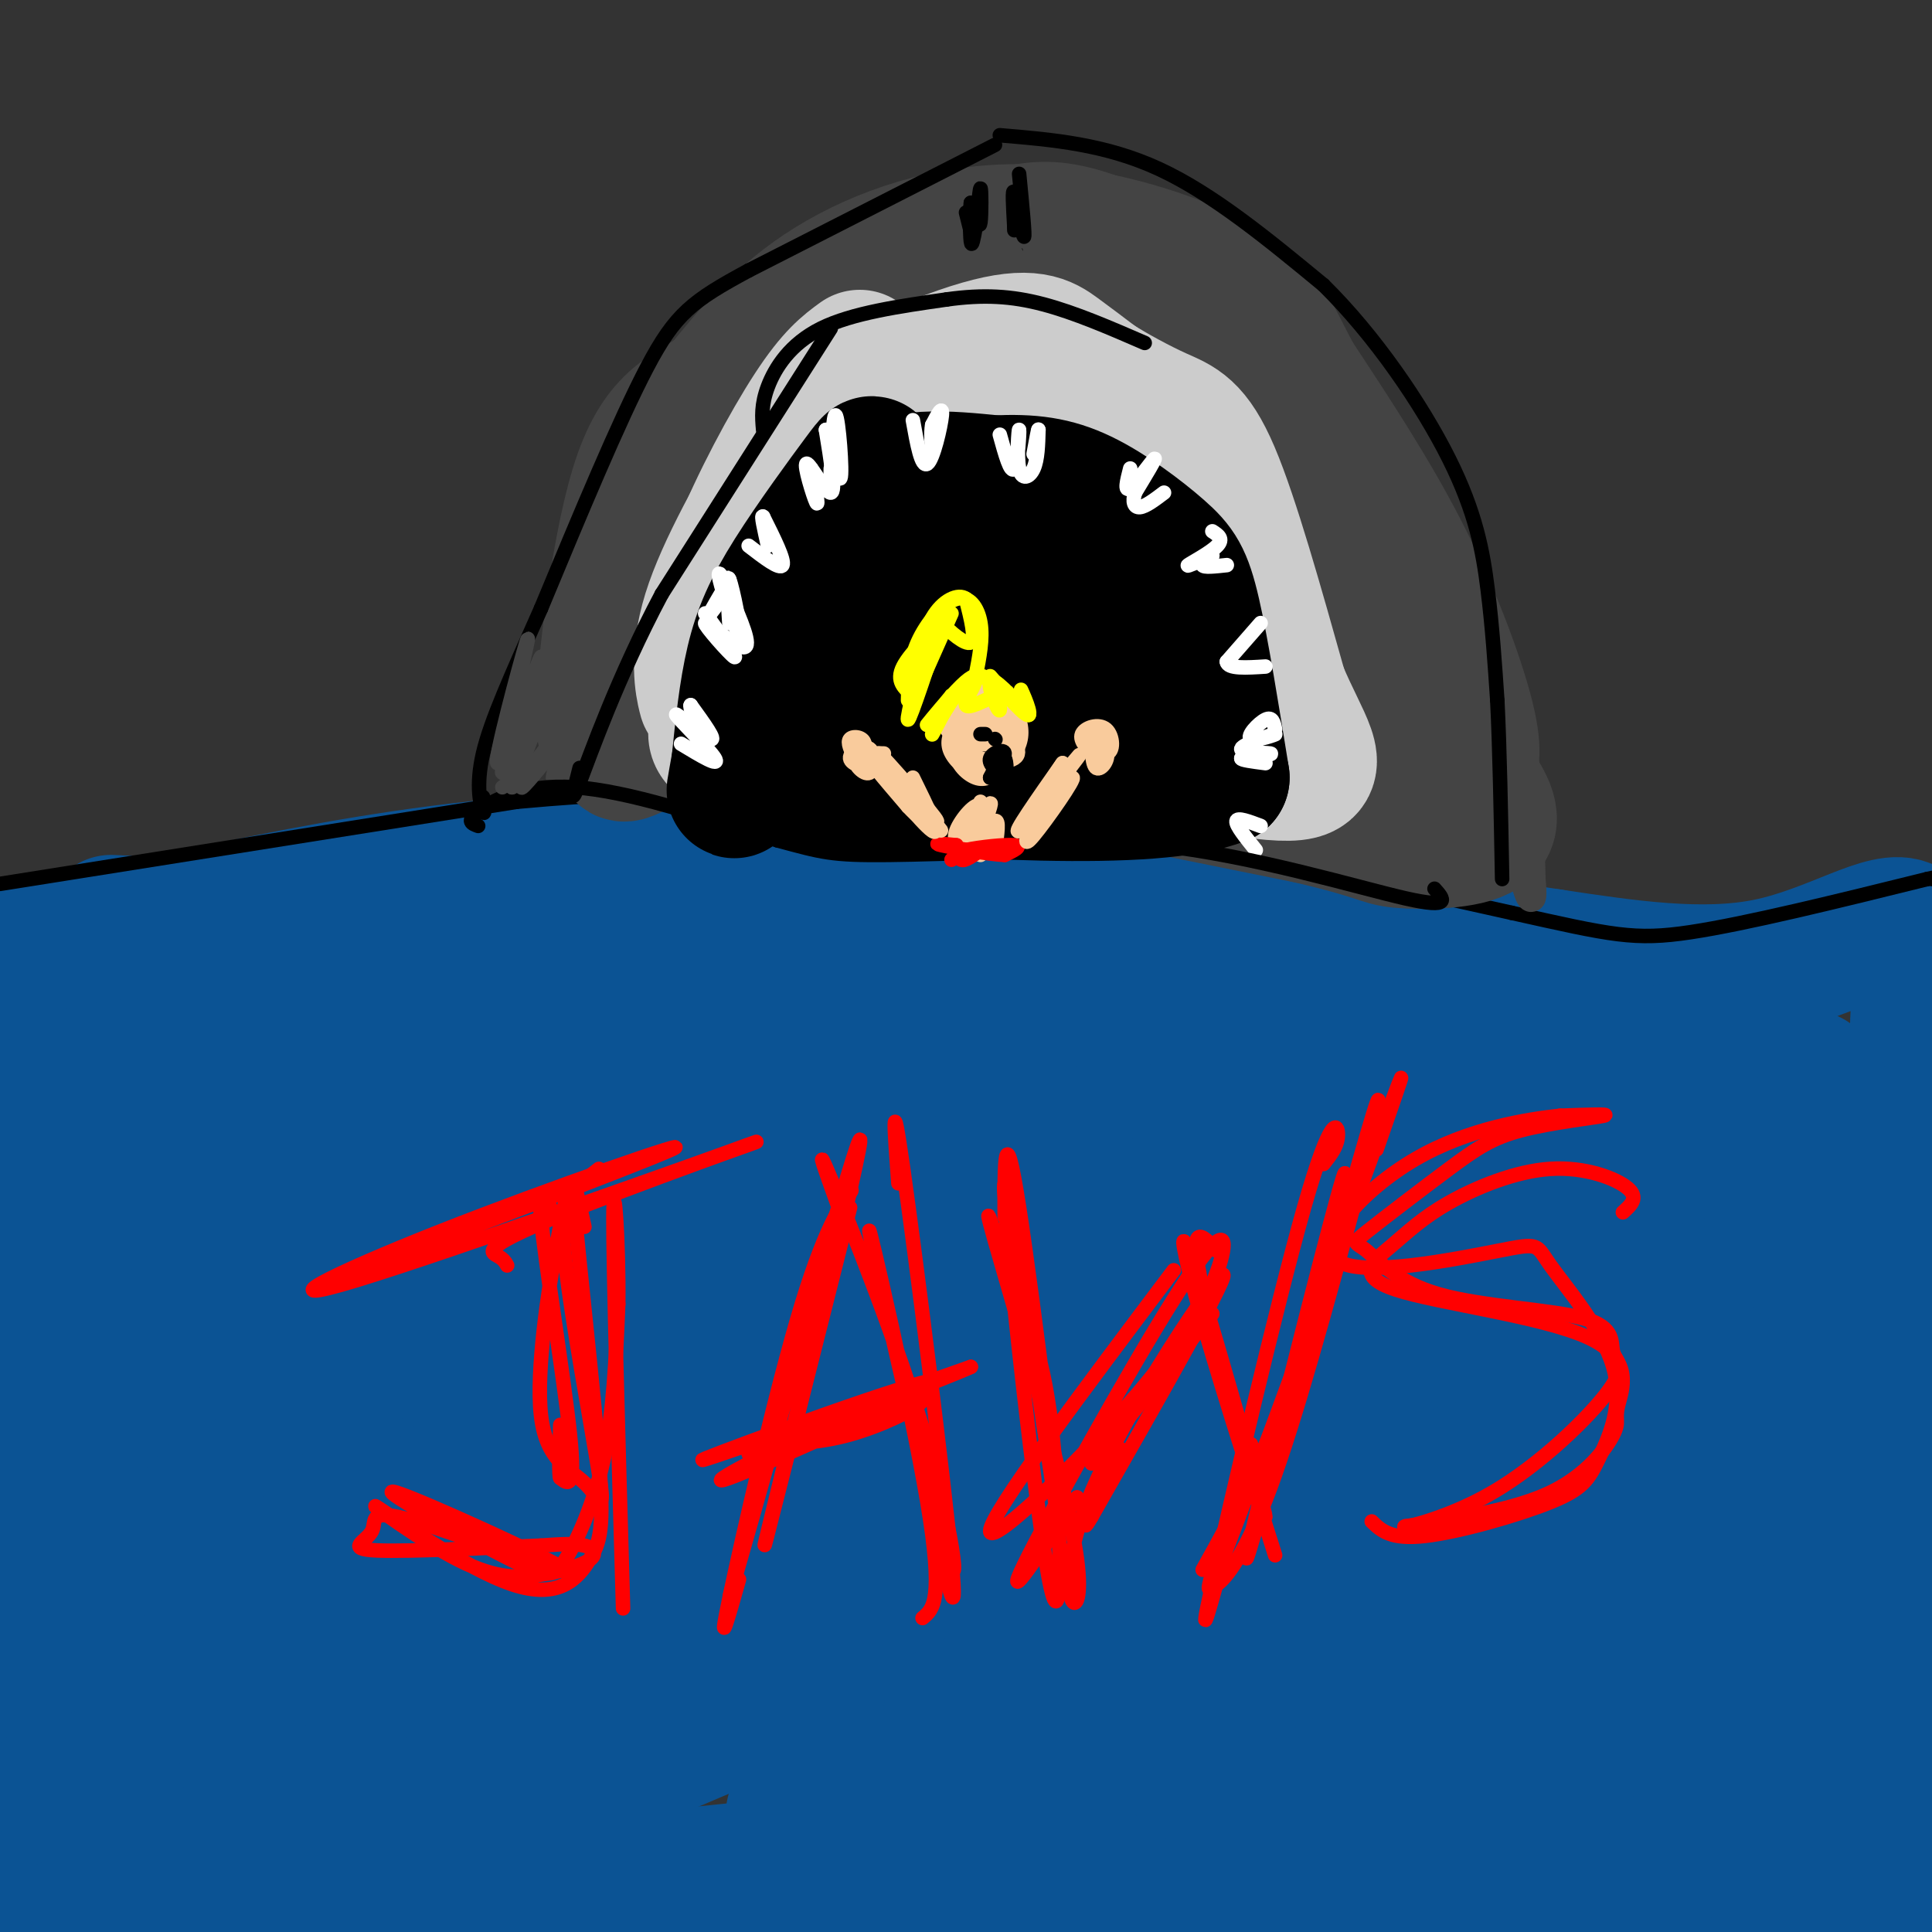 <svg viewBox='0 0 400 400' version='1.1' xmlns='http://www.w3.org/2000/svg' xmlns:xlink='http://www.w3.org/1999/xlink'><rect x="0" y="0" width="400" height="400" fill="#333333" stroke="none"/><g fill='none' stroke='#0b5394' stroke-width='28' stroke-linecap='round' stroke-linejoin='round'><path d='M23,191c33.340,1.544 66.679,3.088 62,4c-4.679,0.912 -47.378,1.193 -67,2c-19.622,0.807 -16.167,2.142 -13,4c3.167,1.858 6.045,4.240 21,4c14.955,-0.240 41.988,-3.103 43,-3c1.012,0.103 -23.997,3.172 -40,7c-16.003,3.828 -23.002,8.414 -30,13'/><path d='M-1,222c-6.000,3.167 -6.000,4.583 -6,6'/><path d='M6,229c28.133,-15.402 56.265,-30.805 54,-25c-2.265,5.805 -34.929,32.817 -49,45c-14.071,12.183 -9.549,9.535 3,2c12.549,-7.535 33.127,-19.958 51,-33c17.873,-13.042 33.043,-26.704 30,-26c-3.043,0.704 -24.298,15.772 -45,35c-20.702,19.228 -40.851,42.614 -61,66'/><path d='M2,305c29.089,-26.677 58.177,-53.355 73,-67c14.823,-13.645 15.380,-14.258 19,-20c3.620,-5.742 10.301,-16.613 10,-19c-0.301,-2.387 -7.586,3.711 -13,9c-5.414,5.289 -8.958,9.770 -18,21c-9.042,11.230 -23.584,29.209 -37,50c-13.416,20.791 -25.708,44.396 -38,68'/><path d='M2,352c21.094,-20.459 42.188,-40.919 64,-67c21.812,-26.081 44.341,-57.785 52,-67c7.659,-9.215 0.447,4.057 -8,18c-8.447,13.943 -18.128,28.555 -37,51c-18.872,22.445 -46.936,52.722 -75,83'/><path d='M6,374c13.914,-11.120 27.828,-22.240 61,-57c33.172,-34.760 85.603,-93.162 81,-88c-4.603,5.162 -66.239,73.886 -95,107c-28.761,33.114 -24.648,30.618 -23,31c1.648,0.382 0.830,3.641 -3,10c-3.830,6.359 -10.673,15.817 5,1c15.673,-14.817 53.861,-53.910 86,-83c32.139,-29.090 58.230,-48.178 52,-39c-6.230,9.178 -44.780,46.622 -66,66c-21.220,19.378 -25.110,20.689 -29,22'/><path d='M75,344c-23.060,15.774 -66.208,44.208 -51,35c15.208,-9.208 88.774,-56.060 92,-61c3.226,-4.940 -63.887,32.030 -131,69'/><path d='M2,386c11.417,-8.083 22.833,-16.167 22,-16c-0.833,0.167 -13.917,8.583 -27,17'/><path d='M2,393c61.333,-12.167 122.667,-24.333 121,-22c-1.667,2.333 -66.333,19.167 -131,36'/><path d='M2,403c36.163,-13.232 72.327,-26.464 101,-35c28.673,-8.536 49.856,-12.377 41,-9c-8.856,3.377 -47.751,13.973 -78,24c-30.249,10.027 -51.850,19.484 -39,20c12.850,0.516 60.153,-7.909 101,-13c40.847,-5.091 75.237,-6.849 60,-3c-15.237,3.849 -80.102,13.306 -85,13c-4.898,-0.306 50.172,-10.373 88,-16c37.828,-5.627 58.414,-6.813 79,-8'/><path d='M270,376c13.912,-0.333 9.193,2.836 -35,9c-44.193,6.164 -127.861,15.323 -101,16c26.861,0.677 164.250,-7.128 204,-8c39.750,-0.872 -18.139,5.189 -46,8c-27.861,2.811 -25.693,2.372 3,0c28.693,-2.372 83.912,-6.678 98,-7c14.088,-0.322 -12.956,3.339 -40,7'/><path d='M353,401c2.167,1.167 27.583,0.583 53,0'/><path d='M402,398c-4.467,-2.200 -8.933,-4.400 -9,-7c-0.067,-2.600 4.267,-5.600 7,-15c2.733,-9.400 3.867,-25.200 5,-41'/><path d='M404,236c-3.327,-4.952 -6.655,-9.905 -7,-19c-0.345,-9.095 2.292,-22.333 -2,-25c-4.292,-2.667 -15.512,5.238 -29,8c-13.488,2.762 -29.244,0.381 -45,-2'/><path d='M321,198c-37.222,-5.333 -107.778,-17.667 -161,-20c-53.222,-2.333 -89.111,5.333 -125,13'/><path d='M35,191c-26.774,3.660 -31.207,6.311 -33,6c-1.793,-0.311 -0.944,-3.584 43,-5c43.944,-1.416 130.984,-0.976 152,1c21.016,1.976 -23.992,5.488 -69,9'/><path d='M128,202c-29.254,4.469 -67.891,11.143 -44,9c23.891,-2.143 110.308,-13.101 143,-17c32.692,-3.899 11.658,-0.738 0,3c-11.658,3.738 -13.939,8.054 -52,19c-38.061,10.946 -111.901,28.524 -88,24c23.901,-4.524 145.543,-31.150 166,-33c20.457,-1.850 -60.272,21.075 -141,44'/><path d='M112,251c-27.548,9.001 -25.917,9.504 -30,12c-4.083,2.496 -13.881,6.984 -18,10c-4.119,3.016 -2.558,4.558 -6,8c-3.442,3.442 -11.887,8.783 33,-4c44.887,-12.783 143.105,-43.690 170,-53c26.895,-9.310 -17.534,2.977 -54,18c-36.466,15.023 -64.967,32.783 -84,45c-19.033,12.217 -28.596,18.892 -36,25c-7.404,6.108 -12.649,11.647 -13,14c-0.351,2.353 4.192,1.518 -4,8c-8.192,6.482 -29.121,20.281 3,2c32.121,-18.281 117.290,-68.642 160,-92c42.710,-23.358 42.960,-19.712 35,-15c-7.960,4.712 -24.132,10.489 -43,21c-18.868,10.511 -40.434,25.755 -62,41'/><path d='M163,291c-36.050,23.361 -95.177,61.265 -85,56c10.177,-5.265 89.656,-53.699 136,-79c46.344,-25.301 59.553,-27.468 63,-28c3.447,-0.532 -2.866,0.570 -10,3c-7.134,2.430 -15.087,6.187 -67,34c-51.913,27.813 -147.784,79.680 -111,67c36.784,-12.680 206.224,-89.909 237,-102c30.776,-12.091 -77.112,40.954 -185,94'/><path d='M141,336c-39.840,19.494 -46.942,21.229 -3,3c43.942,-18.229 138.926,-56.421 191,-78c52.074,-21.579 61.237,-26.545 13,-3c-48.237,23.545 -153.873,75.602 -196,97c-42.127,21.398 -20.744,12.137 17,-4c37.744,-16.137 91.849,-39.150 140,-58c48.151,-18.850 90.348,-33.537 53,-17c-37.348,16.537 -154.242,64.296 -187,78c-32.758,13.704 18.621,-6.648 70,-27'/><path d='M239,327c23.260,-8.726 46.410,-17.042 84,-29c37.590,-11.958 89.618,-27.560 49,-11c-40.618,16.560 -173.884,65.280 -175,67c-1.116,1.720 129.917,-43.560 166,-57c36.083,-13.440 -22.785,4.958 -76,25c-53.215,20.042 -100.776,41.726 -88,41c12.776,-0.726 85.888,-23.863 159,-47'/><path d='M358,316c4.427,-1.929 -64.005,16.747 -120,34c-55.995,17.253 -99.554,33.081 -56,22c43.554,-11.081 174.223,-49.073 203,-57c28.777,-7.927 -44.336,14.209 -85,29c-40.664,14.791 -48.880,22.237 -51,26c-2.120,3.763 1.854,3.844 34,-7c32.146,-10.844 92.462,-32.612 104,-38c11.538,-5.388 -25.704,5.603 -51,15c-25.296,9.397 -38.648,17.198 -52,25'/><path d='M284,365c-19.898,10.653 -43.643,24.785 -17,16c26.643,-8.785 103.674,-40.488 119,-48c15.326,-7.512 -31.054,9.167 -56,20c-24.946,10.833 -28.459,15.819 -39,22c-10.541,6.181 -28.109,13.557 -5,7c23.109,-6.557 86.895,-27.046 106,-34c19.105,-6.954 -6.472,-0.372 -31,9c-24.528,9.372 -48.008,21.535 -42,22c6.008,0.465 41.504,-10.767 77,-22'/><path d='M396,357c-0.607,2.529 -40.626,19.850 -48,25c-7.374,5.150 17.897,-1.872 33,-7c15.103,-5.128 20.037,-8.360 18,-10c-2.037,-1.640 -11.045,-1.686 -17,0c-5.955,1.686 -8.856,5.105 -12,7c-3.144,1.895 -6.530,2.268 -2,-2c4.530,-4.268 16.977,-13.175 22,-34c5.023,-20.825 2.622,-53.568 3,-71c0.378,-17.432 3.537,-19.552 4,-19c0.463,0.552 -1.768,3.776 -4,7'/><path d='M393,253c-3.527,9.573 -10.343,30.005 -13,40c-2.657,9.995 -1.154,9.553 0,10c1.154,0.447 1.960,1.782 4,-5c2.040,-6.782 5.313,-21.683 3,-39c-2.313,-17.317 -10.213,-37.051 -13,-36c-2.787,1.051 -0.463,22.886 0,32c0.463,9.114 -0.937,5.509 -3,4c-2.063,-1.509 -4.790,-0.920 -4,-10c0.790,-9.080 5.097,-27.829 0,-29c-5.097,-1.171 -19.599,15.237 -28,23c-8.401,7.763 -10.700,6.882 -13,6'/><path d='M326,249c-4.002,1.328 -7.505,1.646 -11,2c-3.495,0.354 -6.980,0.742 0,-5c6.980,-5.742 24.425,-17.614 32,-24c7.575,-6.386 5.278,-7.285 -14,0c-19.278,7.285 -55.538,22.753 -60,24c-4.462,1.247 22.873,-11.726 35,-18c12.127,-6.274 9.045,-5.850 8,-7c-1.045,-1.150 -0.053,-3.875 -3,-5c-2.947,-1.125 -9.832,-0.649 -23,4c-13.168,4.649 -32.619,13.471 -39,16c-6.381,2.529 0.310,-1.236 7,-5'/><path d='M270,208c-15.314,0.581 -30.628,1.162 -22,0c8.628,-1.162 41.199,-4.065 53,-4c11.801,0.065 2.833,3.100 -9,4c-11.833,0.900 -26.532,-0.335 -25,-1c1.532,-0.665 19.295,-0.762 32,1c12.705,1.762 20.353,5.381 28,9'/></g>
<g fill='none' stroke='#000000' stroke-width='3' stroke-linecap='round' stroke-linejoin='round'><path d='M0,183c0.000,0.000 107.000,-17.000 107,-17'/><path d='M107,166c35.444,-3.267 70.556,-2.933 89,-2c18.444,0.933 20.222,2.467 22,4'/><path d='M218,168c19.500,4.167 57.250,12.583 95,21'/><path d='M313,189c20.822,4.644 25.378,5.756 37,4c11.622,-1.756 30.311,-6.378 49,-11'/><path d='M399,182c8.333,-1.833 4.667,-0.917 1,0'/></g>
<g fill='none' stroke='#444444' stroke-width='6' stroke-linecap='round' stroke-linejoin='round'><path d='M116,161c2.000,-10.667 4.000,-21.333 7,-30c3.000,-8.667 7.000,-15.333 11,-22'/><path d='M134,109c5.667,-11.310 14.333,-28.583 23,-40c8.667,-11.417 17.333,-16.976 25,-21c7.667,-4.024 14.333,-6.512 21,-9'/><path d='M203,39c6.499,-2.187 12.247,-3.153 19,-2c6.753,1.153 14.510,4.426 23,9c8.490,4.574 17.711,10.450 25,18c7.289,7.550 12.644,16.775 18,26'/><path d='M288,90c7.644,12.222 17.756,29.778 23,46c5.244,16.222 5.622,31.111 6,46'/><path d='M317,182c0.667,7.333 -0.667,2.667 -2,-2'/></g>
<g fill='none' stroke='#444444' stroke-width='28' stroke-linecap='round' stroke-linejoin='round'><path d='M189,53c-5.911,5.133 -11.822,10.267 -16,19c-4.178,8.733 -6.622,21.067 -10,30c-3.378,8.933 -7.689,14.467 -12,20'/><path d='M151,122c-5.667,8.833 -13.833,20.917 -22,33'/><path d='M129,155c-1.357,3.798 6.250,-3.208 17,-6c10.750,-2.792 24.643,-1.369 33,0c8.357,1.369 11.179,2.685 14,4'/><path d='M193,153c15.333,3.333 46.667,9.667 78,16'/><path d='M271,169c15.321,3.595 14.625,4.583 19,5c4.375,0.417 13.821,0.262 17,-2c3.179,-2.262 0.089,-6.631 -3,-11'/><path d='M304,161c0.036,-2.619 1.625,-3.667 0,-11c-1.625,-7.333 -6.464,-20.952 -13,-34c-6.536,-13.048 -14.768,-25.524 -23,-38'/><path d='M268,78c-5.035,-9.410 -6.123,-13.935 -15,-19c-8.877,-5.065 -25.544,-10.671 -41,-11c-15.456,-0.329 -29.702,4.620 -40,11c-10.298,6.380 -16.649,14.190 -23,22'/><path d='M149,81c-6.888,4.762 -12.609,5.668 -17,20c-4.391,14.332 -7.451,42.089 -7,49c0.451,6.911 4.415,-7.026 17,-23c12.585,-15.974 33.793,-33.987 55,-52'/><path d='M197,75c9.890,-10.067 7.114,-9.236 6,-7c-1.114,2.236 -0.567,5.875 -8,19c-7.433,13.125 -22.847,35.734 -29,45c-6.153,9.266 -3.046,5.187 -3,8c0.046,2.813 -2.970,12.516 3,8c5.970,-4.516 20.926,-23.251 29,-34c8.074,-10.749 9.266,-13.513 12,-21c2.734,-7.487 7.011,-19.698 8,-25c0.989,-5.302 -1.311,-3.697 -5,-2c-3.689,1.697 -8.768,3.485 -16,8c-7.232,4.515 -16.616,11.758 -26,19'/><path d='M168,93c-7.766,7.531 -14.180,16.857 -17,23c-2.820,6.143 -2.044,9.102 -1,11c1.044,1.898 2.356,2.736 4,3c1.644,0.264 3.618,-0.046 7,-1c3.382,-0.954 8.171,-2.552 25,-20c16.829,-17.448 45.699,-50.745 49,-52c3.301,-1.255 -18.966,29.534 -29,45c-10.034,15.466 -7.834,15.609 -9,21c-1.166,5.391 -5.699,16.028 3,4c8.699,-12.028 30.628,-46.722 38,-59c7.372,-12.278 0.186,-2.139 -7,8'/><path d='M231,76c-9.945,17.325 -31.309,56.637 -33,66c-1.691,9.363 16.291,-11.222 28,-25c11.709,-13.778 17.145,-20.747 21,-27c3.855,-6.253 6.131,-11.789 6,-14c-0.131,-2.211 -2.667,-1.096 -7,6c-4.333,7.096 -10.461,20.175 -14,31c-3.539,10.825 -4.487,19.398 -4,22c0.487,2.602 2.409,-0.766 5,-3c2.591,-2.234 5.851,-3.332 10,-15c4.149,-11.668 9.185,-33.905 10,-41c0.815,-7.095 -2.593,0.953 -6,9'/><path d='M247,85c-8.864,18.961 -28.025,61.863 -24,62c4.025,0.137 31.235,-42.489 38,-51c6.765,-8.511 -6.915,17.095 -12,32c-5.085,14.905 -1.575,19.110 1,20c2.575,0.890 4.216,-1.535 10,-13c5.784,-11.465 15.711,-31.971 17,-38c1.289,-6.029 -6.060,2.420 -10,12c-3.940,9.580 -4.470,20.290 -5,31'/><path d='M262,140c-1.218,7.332 -1.763,10.163 0,8c1.763,-2.163 5.834,-9.320 7,-18c1.166,-8.680 -0.573,-18.882 -2,-20c-1.427,-1.118 -2.543,6.849 -1,17c1.543,10.151 5.746,22.485 8,27c2.254,4.515 2.561,1.210 3,1c0.439,-0.210 1.011,2.677 1,-4c-0.011,-6.677 -0.605,-22.916 -1,-26c-0.395,-3.084 -0.590,6.988 1,16c1.590,9.012 4.967,16.965 7,19c2.033,2.035 2.724,-1.847 2,-7c-0.724,-5.153 -2.862,-11.576 -5,-18'/><path d='M282,135c0.667,0.500 4.833,10.750 9,21'/></g>
<g fill='none' stroke='#cccccc' stroke-width='28' stroke-linecap='round' stroke-linejoin='round'><path d='M178,74c-2.689,1.956 -5.378,3.911 -10,11c-4.622,7.089 -11.178,19.311 -15,29c-3.822,9.689 -4.911,16.844 -6,24'/><path d='M147,138c-1.012,5.679 -0.542,7.875 -1,6c-0.458,-1.875 -1.845,-7.821 1,-17c2.845,-9.179 9.923,-21.589 17,-34'/><path d='M164,93c10.595,-10.000 28.583,-18.000 39,-21c10.417,-3.000 13.262,-1.000 16,1c2.738,2.000 5.369,4.000 8,6'/><path d='M227,79c3.690,2.333 8.917,5.167 13,7c4.083,1.833 7.024,2.667 11,12c3.976,9.333 8.988,27.167 14,45'/><path d='M265,143c4.667,11.089 9.333,16.311 3,17c-6.333,0.689 -23.667,-3.156 -41,-7'/><path d='M227,153c-23.489,0.200 -61.711,4.200 -74,2c-12.289,-2.200 1.356,-10.600 15,-19'/><path d='M168,136c10.137,-14.177 27.978,-40.119 34,-50c6.022,-9.881 0.225,-3.699 -1,-3c-1.225,0.699 2.123,-4.084 -4,2c-6.123,6.084 -21.715,23.036 -29,34c-7.285,10.964 -6.262,15.939 -3,17c3.262,1.061 8.763,-1.791 19,-9c10.237,-7.209 25.211,-18.774 32,-25c6.789,-6.226 5.395,-7.113 4,-8'/><path d='M220,94c-8.677,11.136 -32.369,42.977 -30,43c2.369,0.023 30.801,-31.770 39,-43c8.199,-11.230 -3.833,-1.897 -15,11c-11.167,12.897 -21.468,29.357 -14,27c7.468,-2.357 32.705,-23.531 40,-28c7.295,-4.469 -3.353,7.765 -14,20'/><path d='M226,124c-3.293,5.598 -4.525,9.591 1,6c5.525,-3.591 17.806,-14.768 20,-16c2.194,-1.232 -5.700,7.479 -8,13c-2.300,5.521 0.995,7.852 3,6c2.005,-1.852 2.719,-7.885 2,-9c-0.719,-1.115 -2.872,2.690 -4,7c-1.128,4.310 -1.230,9.124 0,13c1.230,3.876 3.793,6.813 5,6c1.207,-0.813 1.059,-5.375 0,-8c-1.059,-2.625 -3.030,-3.312 -5,-4'/><path d='M240,138c0.667,1.833 4.833,8.417 9,15'/></g>
<g fill='none' stroke='#000000' stroke-width='28' stroke-linecap='round' stroke-linejoin='round'><path d='M185,101c-1.716,-1.421 -3.432,-2.842 -4,-4c-0.568,-1.158 0.013,-2.053 -3,2c-3.013,4.053 -9.619,13.053 -14,20c-4.381,6.947 -6.537,11.842 -8,18c-1.463,6.158 -2.231,13.579 -3,21'/><path d='M153,158c-0.901,5.309 -1.654,8.083 0,3c1.654,-5.083 5.715,-18.022 10,-30c4.285,-11.978 8.796,-22.994 16,-28c7.204,-5.006 17.102,-4.003 27,-3'/><path d='M206,100c7.376,-0.352 12.317,0.266 18,3c5.683,2.734 12.107,7.582 16,11c3.893,3.418 5.255,5.405 7,13c1.745,7.595 3.872,20.797 6,34'/><path d='M253,161c-14.500,5.667 -53.750,2.833 -93,0'/><path d='M160,161c-10.208,-0.428 10.773,-1.497 23,-5c12.227,-3.503 15.702,-9.438 18,-16c2.298,-6.562 3.421,-13.749 2,-19c-1.421,-5.251 -5.385,-8.565 -8,-10c-2.615,-1.435 -3.882,-0.990 -6,0c-2.118,0.990 -5.087,2.525 -9,8c-3.913,5.475 -8.771,14.890 -10,19c-1.229,4.110 1.169,2.914 2,3c0.831,0.086 0.095,1.453 4,-3c3.905,-4.453 12.453,-14.727 21,-25'/><path d='M197,113c-5.549,6.249 -29.923,34.373 -24,35c5.923,0.627 42.143,-26.241 52,-34c9.857,-7.759 -6.650,3.591 -14,11c-7.350,7.409 -5.545,10.876 -5,13c0.545,2.124 -0.172,2.905 2,2c2.172,-0.905 7.231,-3.497 13,-9c5.769,-5.503 12.247,-13.918 11,-12c-1.247,1.918 -10.220,14.170 -14,20c-3.780,5.830 -2.366,5.237 -1,5c1.366,-0.237 2.683,-0.119 4,0'/><path d='M221,144c2.736,-4.606 7.575,-16.121 9,-16c1.425,0.121 -0.566,11.879 0,18c0.566,6.121 3.687,6.605 6,2c2.313,-4.605 3.819,-14.297 4,-14c0.181,0.297 -0.962,10.585 0,15c0.962,4.415 4.028,2.958 4,0c-0.028,-2.958 -3.151,-7.417 -3,-7c0.151,0.417 3.575,5.708 7,11'/></g>
<g fill='none' stroke='#ffffff' stroke-width='3' stroke-linecap='round' stroke-linejoin='round'><path d='M141,154c4.095,2.476 8.190,4.952 7,3c-1.190,-1.952 -7.667,-8.333 -8,-9c-0.333,-0.667 5.476,4.381 7,5c1.524,0.619 -1.238,-3.190 -4,-7'/><path d='M143,146c-0.333,0.000 0.833,3.500 2,7'/><path d='M146,127c3.470,4.810 6.940,9.619 6,9c-0.940,-0.619 -6.292,-6.667 -6,-7c0.292,-0.333 6.226,5.048 8,5c1.774,-0.048 -0.613,-5.524 -3,-11'/><path d='M151,123c-1.191,-3.252 -2.670,-5.882 -2,-3c0.670,2.882 3.488,11.276 4,11c0.512,-0.276 -1.282,-9.222 -2,-11c-0.718,-1.778 -0.359,3.611 0,9'/><path d='M150,123c-1.583,2.250 -3.167,4.500 -3,4c0.167,-0.500 2.083,-3.750 4,-7'/><path d='M155,113c3.250,2.500 6.500,5.000 7,4c0.500,-1.000 -1.750,-5.500 -4,-10'/><path d='M158,107c-0.500,-0.667 0.250,2.667 1,6'/><path d='M168,97c0.804,4.119 1.607,8.238 1,7c-0.607,-1.238 -2.625,-7.833 -2,-8c0.625,-0.167 3.893,6.095 5,6c1.107,-0.095 0.054,-6.548 -1,-13'/><path d='M171,89c0.569,1.274 2.493,10.960 3,10c0.507,-0.960 -0.402,-12.566 -1,-13c-0.598,-0.434 -0.885,10.305 -1,14c-0.115,3.695 -0.057,0.348 0,-3'/><path d='M189,87c0.889,4.956 1.778,9.911 3,9c1.222,-0.911 2.778,-7.689 3,-10c0.222,-2.311 -0.889,-0.156 -2,2'/><path d='M193,88c-0.311,1.556 -0.089,4.444 0,5c0.089,0.556 0.044,-1.222 0,-3'/><path d='M207,90c1.132,4.094 2.265,8.188 3,7c0.735,-1.188 1.073,-7.659 1,-8c-0.073,-0.341 -0.558,5.447 0,8c0.558,2.553 2.159,1.872 3,0c0.841,-1.872 0.920,-4.936 1,-8'/><path d='M215,89c0.000,-0.500 -0.500,2.250 -1,5'/><path d='M234,97c-0.644,2.511 -1.289,5.022 0,4c1.289,-1.022 4.511,-5.578 5,-6c0.489,-0.422 -1.756,3.289 -4,7'/><path d='M235,102c-0.622,1.889 -0.178,3.111 1,3c1.178,-0.111 3.089,-1.556 5,-3'/><path d='M251,110c1.200,0.778 2.400,1.556 1,3c-1.400,1.444 -5.400,3.556 -6,4c-0.600,0.444 2.200,-0.778 5,-2'/><path d='M251,115c0.111,0.133 -2.111,1.467 -2,2c0.111,0.533 2.556,0.267 5,0'/><path d='M261,129c0.000,0.000 -7.000,8.000 -7,8'/><path d='M254,137c0.167,1.500 4.083,1.250 8,1'/><path d='M264,151c-0.282,-1.351 -0.563,-2.703 -2,-2c-1.437,0.703 -4.029,3.459 -3,4c1.029,0.541 5.678,-1.133 5,-1c-0.678,0.133 -6.682,2.074 -7,3c-0.318,0.926 5.052,0.836 6,1c0.948,0.164 -2.526,0.582 -6,1'/><path d='M257,157c-0.167,0.333 2.417,0.667 5,1'/><path d='M261,171c-2.417,-0.917 -4.833,-1.833 -5,-1c-0.167,0.833 1.917,3.417 4,6'/></g>
<g fill='none' stroke='#000000' stroke-width='3' stroke-linecap='round' stroke-linejoin='round'><path d='M200,44c0.000,0.000 2.000,8.000 2,8'/><path d='M210,45c0.000,0.000 3.000,6.000 3,6'/><path d='M206,30c0.000,0.000 -51.000,26.000 -51,26'/><path d='M155,56c-11.622,6.267 -15.178,8.933 -21,20c-5.822,11.067 -13.911,30.533 -22,50'/><path d='M112,126c-6.119,13.774 -10.417,23.208 -12,30c-1.583,6.792 -0.452,10.940 0,12c0.452,1.060 0.226,-0.970 0,-3'/><path d='M207,28c10.917,0.917 21.833,1.833 33,7c11.167,5.167 22.583,14.583 34,24'/><path d='M274,59c10.690,10.524 20.417,24.833 26,36c5.583,11.167 7.024,19.190 8,27c0.976,7.810 1.488,15.405 2,23'/><path d='M310,145c0.500,10.000 0.750,23.500 1,37'/><path d='M99,171c-1.289,-0.467 -2.578,-0.933 0,-3c2.578,-2.067 9.022,-5.733 20,-5c10.978,0.733 26.489,5.867 42,11'/><path d='M161,174c9.156,2.467 11.044,3.133 23,3c11.956,-0.133 33.978,-1.067 56,-2'/><path d='M240,175c19.778,2.222 41.222,8.778 51,11c9.778,2.222 7.889,0.111 6,-2'/></g>
<g fill='none' stroke='#f9cb9c' stroke-width='3' stroke-linecap='round' stroke-linejoin='round'><path d='M203,145c-2.309,-0.703 -4.618,-1.405 -6,0c-1.382,1.405 -1.837,4.918 0,6c1.837,1.082 5.967,-0.267 7,-3c1.033,-2.733 -1.029,-6.851 -3,-6c-1.971,0.851 -3.849,6.672 -3,9c0.849,2.328 4.424,1.164 8,0'/><path d='M206,151c1.068,-1.960 -0.261,-6.859 -3,-8c-2.739,-1.141 -6.888,1.477 -7,4c-0.112,2.523 3.812,4.951 6,6c2.188,1.049 2.641,0.719 3,-1c0.359,-1.719 0.625,-4.825 -1,-6c-1.625,-1.175 -5.140,-0.417 -7,1c-1.860,1.417 -2.066,3.493 0,5c2.066,1.507 6.402,2.444 9,2c2.598,-0.444 3.456,-2.270 3,-4c-0.456,-1.730 -2.228,-3.365 -4,-5'/><path d='M205,145c-2.074,0.071 -5.260,2.748 -7,5c-1.740,2.252 -2.034,4.079 -1,6c1.034,1.921 3.395,3.938 6,4c2.605,0.062 5.454,-1.830 7,-4c1.546,-2.170 1.788,-4.619 1,-7c-0.788,-2.381 -2.605,-4.696 -5,-5c-2.395,-0.304 -5.368,1.401 -7,3c-1.632,1.599 -1.924,3.092 -1,5c0.924,1.908 3.065,4.232 5,5c1.935,0.768 3.663,-0.021 5,-2c1.337,-1.979 2.283,-5.148 2,-7c-0.283,-1.852 -1.795,-2.386 -4,-1c-2.205,1.386 -5.102,4.693 -8,8'/><path d='M198,155c-0.578,2.642 1.978,5.246 4,6c2.022,0.754 3.509,-0.343 5,-2c1.491,-1.657 2.985,-3.873 3,-6c0.015,-2.127 -1.450,-4.164 -4,-4c-2.550,0.164 -6.187,2.529 -8,4c-1.813,1.471 -1.802,2.047 0,3c1.802,0.953 5.396,2.283 8,1c2.604,-1.283 4.219,-5.179 4,-7c-0.219,-1.821 -2.271,-1.565 -4,-2c-1.729,-0.435 -3.133,-1.560 -5,0c-1.867,1.560 -4.195,5.805 -2,8c2.195,2.195 8.913,2.342 11,1c2.087,-1.342 -0.456,-4.171 -3,-7'/><path d='M207,150c-1.500,-0.333 -3.750,2.333 -6,5'/><path d='M203,166c0.000,0.000 -3.000,8.000 -3,8'/><path d='M200,174c-1.251,1.255 -2.879,0.391 -2,-2c0.879,-2.391 4.267,-6.311 5,-5c0.733,1.311 -1.187,7.853 -1,8c0.187,0.147 2.482,-6.101 3,-8c0.518,-1.899 -0.741,0.550 -2,3'/><path d='M203,170c-0.774,1.964 -1.708,5.375 -1,5c0.708,-0.375 3.060,-4.536 4,-5c0.940,-0.464 0.470,2.768 0,6'/><path d='M203,177c-2.667,-1.000 -5.333,-2.000 -6,-2c-0.667,0.000 0.667,1.000 2,2'/></g>
<g fill='none' stroke='#ff0000' stroke-width='3' stroke-linecap='round' stroke-linejoin='round'><path d='M197,178c0.000,0.000 3.000,-2.000 3,-2'/><path d='M200,176c2.778,-0.622 8.222,-1.178 10,-1c1.778,0.178 -0.111,1.089 -2,2'/><path d='M208,177c-3.333,-0.133 -10.667,-1.467 -13,-2c-2.333,-0.533 0.333,-0.267 3,0'/><path d='M198,175c0.511,0.756 0.289,2.644 1,3c0.711,0.356 2.356,-0.822 4,-2'/></g>
<g fill='none' stroke='#ffff00' stroke-width='3' stroke-linecap='round' stroke-linejoin='round'><path d='M206,144c-2.789,1.368 -5.579,2.737 -6,2c-0.421,-0.737 1.526,-3.579 2,-5c0.474,-1.421 -0.526,-1.421 -3,1c-2.474,2.421 -6.421,7.263 -7,8c-0.579,0.737 2.211,-2.632 5,-6'/><path d='M197,144c-0.582,1.757 -4.537,9.150 -4,8c0.537,-1.150 5.567,-10.844 9,-12c3.433,-1.156 5.271,6.227 5,7c-0.271,0.773 -2.649,-5.065 -2,-6c0.649,-0.935 4.324,3.032 8,7'/><path d='M213,148c0.571,-0.726 -2.000,-6.042 -2,-6c-0.000,0.042 2.571,5.440 2,6c-0.571,0.560 -4.286,-3.720 -8,-8'/><path d='M202,140c0.762,-3.887 1.524,-7.774 1,-11c-0.524,-3.226 -2.333,-5.792 -5,-5c-2.667,0.792 -6.190,4.940 -8,9c-1.810,4.060 -1.905,8.030 -2,12'/><path d='M193,131c1.778,-1.711 3.556,-3.422 2,-2c-1.556,1.422 -6.444,5.978 -8,9c-1.556,3.022 0.222,4.511 2,6'/><path d='M197,127c0.000,0.000 -8.000,18.000 -8,18'/><path d='M196,126c-3.793,11.509 -7.585,23.018 -8,23c-0.415,-0.018 2.549,-11.561 4,-17c1.451,-5.439 1.391,-4.772 3,-3c1.609,1.772 4.888,4.649 6,4c1.112,-0.649 0.056,-4.825 -1,-9'/><path d='M200,124c-1.533,-1.222 -4.867,0.222 -7,4c-2.133,3.778 -3.067,9.889 -4,16'/></g>
<g fill='none' stroke='#ff0000' stroke-width='3' stroke-linecap='round' stroke-linejoin='round'><path d='M105,262c-0.333,-0.630 -0.667,-1.260 -2,-2c-1.333,-0.740 -3.666,-1.590 12,-8c15.666,-6.410 49.331,-18.378 40,-15c-9.331,3.378 -61.658,22.104 -81,28c-19.342,5.896 -5.700,-1.038 17,-10c22.700,-8.962 54.458,-19.951 48,-17c-6.458,2.951 -51.131,19.843 -65,25c-13.869,5.157 3.065,-1.422 20,-8'/><path d='M94,255c3.333,-1.333 1.667,-0.667 0,0'/><path d='M124,242c-1.671,1.300 -3.342,2.599 -5,4c-1.658,1.401 -3.302,2.903 -2,15c1.302,12.097 5.551,34.787 7,44c1.449,9.213 0.097,4.948 -3,2c-3.097,-2.948 -7.941,-4.577 -9,-14c-1.059,-9.423 1.667,-26.638 3,-34c1.333,-7.362 1.275,-4.870 0,-7c-1.275,-2.130 -3.766,-8.881 -3,0c0.766,8.881 4.790,33.395 6,45c1.210,11.605 -0.395,10.303 -2,9'/><path d='M116,306c-0.333,-0.333 -0.167,-5.667 0,-11'/><path d='M121,254c-1.411,-6.488 -2.822,-12.976 -2,-3c0.822,9.976 3.876,36.414 5,51c1.124,14.586 0.319,17.318 -2,21c-2.319,3.682 -6.151,8.313 -16,5c-9.849,-3.313 -25.715,-14.569 -28,-16c-2.285,-1.431 9.012,6.965 17,11c7.988,4.035 12.667,3.710 17,3c4.333,-0.710 8.320,-1.807 10,-3c1.680,-1.193 1.051,-2.484 -1,-3c-2.051,-0.516 -5.526,-0.258 -9,0'/><path d='M112,320c-9.068,0.371 -27.238,1.298 -34,1c-6.762,-0.298 -2.115,-1.821 -1,-4c1.115,-2.179 -1.301,-5.015 9,-2c10.301,3.015 33.320,11.882 31,10c-2.320,-1.882 -29.978,-14.513 -35,-16c-5.022,-1.487 12.592,8.168 22,13c9.408,4.832 10.610,4.839 13,1c2.390,-3.839 5.969,-11.526 8,-21c2.031,-9.474 2.516,-20.737 3,-32'/><path d='M128,270c0.156,-12.578 -0.956,-28.022 -1,-18c-0.044,10.022 0.978,45.511 2,81'/><path d='M176,250c-10.220,40.583 -20.440,81.167 -17,67c3.440,-14.167 20.542,-83.083 19,-81c-1.542,2.083 -21.726,75.167 -26,91c-4.274,15.833 7.363,-25.583 19,-67'/><path d='M171,260c4.432,-13.718 6.013,-14.512 5,-13c-1.013,1.512 -4.619,5.330 -10,23c-5.381,17.670 -12.537,49.191 -15,61c-2.463,11.809 -0.231,3.904 2,-4'/><path d='M186,245c-0.778,-10.489 -1.556,-20.978 1,-3c2.556,17.978 8.444,64.422 10,81c1.556,16.578 -1.222,3.289 -4,-10'/><path d='M174,251c-2.871,-7.951 -5.743,-15.903 -2,-7c3.743,8.903 14.100,34.659 20,55c5.900,20.341 7.344,35.267 3,20c-4.344,-15.267 -14.477,-60.726 -15,-64c-0.523,-3.274 8.565,35.636 12,56c3.435,20.364 1.218,22.182 -1,24'/><path d='M159,299c5.359,-0.122 10.718,-0.244 17,-2c6.282,-1.756 13.487,-5.146 15,-7c1.513,-1.854 -2.666,-2.174 -15,3c-12.334,5.174 -32.821,15.840 -25,13c7.821,-2.840 43.952,-19.188 42,-20c-1.952,-0.812 -41.986,13.911 -47,16c-5.014,2.089 24.993,-8.455 55,-19'/><path d='M201,283c-4.190,2.012 -42.167,16.542 -46,18c-3.833,1.458 26.476,-10.155 35,-13c8.524,-2.845 -4.738,3.077 -18,9'/><path d='M208,252c-0.039,-10.891 -0.079,-21.783 3,-2c3.079,19.783 9.275,70.240 8,64c-1.275,-6.240 -10.022,-69.178 -11,-69c-0.978,0.178 5.814,63.471 9,81c3.186,17.529 2.768,-10.706 1,-28c-1.768,-17.294 -4.884,-23.647 -8,-30'/><path d='M210,268c-3.306,-11.027 -7.571,-23.596 -4,-11c3.571,12.596 14.978,50.356 17,66c2.022,15.644 -5.340,9.174 1,-9c6.340,-18.174 26.383,-48.050 29,-50c2.617,-1.950 -12.191,24.025 -27,50'/><path d='M226,314c-3.500,6.000 1.250,-4.000 6,-14'/><path d='M243,263c-19.045,25.308 -38.091,50.616 -38,54c0.091,3.384 19.317,-15.157 31,-29c11.683,-13.843 15.822,-22.989 17,-28c1.178,-5.011 -0.606,-5.888 -10,9c-9.394,14.888 -26.398,45.539 -31,55c-4.602,9.461 3.199,-2.270 11,-14'/><path d='M251,272c0.000,0.000 -25.000,31.000 -25,31'/><path d='M252,259c-3.139,-3.383 -6.278,-6.766 -3,8c3.278,14.766 12.971,47.679 13,47c0.029,-0.679 -9.608,-34.952 -14,-49c-4.392,-14.048 -3.541,-7.871 0,5c3.541,12.871 9.770,32.435 16,52'/><path d='M285,238c4.222,-12.111 8.444,-24.222 1,-4c-7.444,20.222 -26.556,72.778 -33,89c-6.444,16.222 -0.222,-3.889 6,-24'/><path d='M274,241c1.476,-1.863 2.952,-3.726 3,-6c0.048,-2.274 -1.333,-4.958 -7,15c-5.667,19.958 -15.619,62.560 -19,78c-3.381,15.440 -0.190,3.720 3,-8'/><path d='M281,247c-6.378,23.444 -12.756,46.889 -18,61c-5.244,14.111 -9.356,18.889 -11,20c-1.644,1.111 -0.822,-1.444 0,-4'/><path d='M283,239c2.053,-9.009 4.106,-18.017 0,-4c-4.106,14.017 -14.371,51.060 -20,71c-5.629,19.940 -6.622,22.778 -2,4c4.622,-18.778 14.860,-59.171 17,-66c2.140,-6.829 -3.817,19.906 -10,39c-6.183,19.094 -12.591,30.547 -19,42'/><path d='M336,251c1.675,-1.505 3.349,-3.010 1,-5c-2.349,-1.990 -8.723,-4.464 -16,-4c-7.277,0.464 -15.458,3.865 -21,7c-5.542,3.135 -8.445,6.004 -12,9c-3.555,2.996 -7.763,6.120 1,9c8.763,2.880 30.497,5.515 40,10c9.503,4.485 6.774,10.821 6,14c-0.774,3.179 0.407,3.202 -1,6c-1.407,2.798 -5.402,8.371 -13,12c-7.598,3.629 -18.799,5.315 -30,7'/><path d='M291,316c-2.009,0.669 7.969,-1.158 18,-7c10.031,-5.842 20.115,-15.700 24,-21c3.885,-5.300 1.570,-6.044 1,-8c-0.570,-1.956 0.605,-5.126 -6,-7c-6.605,-1.874 -20.991,-2.451 -30,-5c-9.009,-2.549 -12.643,-7.069 -15,-9c-2.357,-1.931 -3.438,-1.274 0,-4c3.438,-2.726 11.396,-8.834 17,-13c5.604,-4.166 8.855,-6.391 15,-8c6.145,-1.609 15.184,-2.603 17,-3c1.816,-0.397 -3.592,-0.199 -9,0'/><path d='M323,231c-6.712,0.738 -18.991,2.581 -30,9c-11.009,6.419 -20.748,17.412 -16,21c4.748,3.588 23.984,-0.229 33,-2c9.016,-1.771 7.813,-1.498 11,3c3.187,4.498 10.763,13.219 13,21c2.237,7.781 -0.864,14.622 -3,19c-2.136,4.378 -3.306,6.294 -10,9c-6.694,2.706 -18.913,6.202 -26,7c-7.087,0.798 -9.044,-1.101 -11,-3'/></g>
<g fill='none' stroke='#444444' stroke-width='3' stroke-linecap='round' stroke-linejoin='round'><path d='M117,134c-4.911,12.778 -9.822,25.556 -9,22c0.822,-3.556 7.378,-23.444 8,-26c0.622,-2.556 -4.689,12.222 -10,27'/><path d='M106,157c0.469,-2.381 6.641,-21.834 6,-21c-0.641,0.834 -8.096,21.955 -9,22c-0.904,0.045 4.742,-20.987 6,-25c1.258,-4.013 -1.871,8.994 -5,22'/><path d='M104,155c0.502,0.871 4.258,-7.952 4,-7c-0.258,0.952 -4.531,11.679 -4,12c0.531,0.321 5.866,-9.766 7,-11c1.134,-1.234 -1.933,6.383 -5,14'/><path d='M106,163c1.220,-0.249 6.770,-7.871 7,-8c0.230,-0.129 -4.861,7.234 -5,8c-0.139,0.766 4.675,-5.067 6,-7c1.325,-1.933 -0.837,0.033 -3,2'/><path d='M111,158c-1.667,1.167 -4.333,3.083 -7,5'/><path d='M202,48c0.583,2.833 1.167,5.667 1,6c-0.167,0.333 -1.083,-1.833 -2,-4'/><path d='M201,50c0.000,0.167 1.000,2.583 2,5'/><path d='M214,42c0.012,6.810 0.024,13.619 0,12c-0.024,-1.619 -0.083,-11.667 0,-12c0.083,-0.333 0.310,9.048 0,11c-0.310,1.952 -1.155,-3.524 -2,-9'/><path d='M212,44c-0.333,-0.500 -0.167,2.750 0,6'/></g>
<g fill='none' stroke='#000000' stroke-width='3' stroke-linecap='round' stroke-linejoin='round'><path d='M202,43c0.399,2.292 0.798,4.583 1,3c0.202,-1.583 0.208,-7.042 0,-7c-0.208,0.042 -0.631,5.583 -1,7c-0.369,1.417 -0.685,-1.292 -1,-4'/><path d='M201,42c-0.200,1.289 -0.200,6.511 0,8c0.200,1.489 0.600,-0.756 1,-3'/><path d='M211,36c0.644,6.644 1.289,13.289 1,13c-0.289,-0.289 -1.511,-7.511 -2,-9c-0.489,-1.489 -0.244,2.756 0,7'/><path d='M210,47c0.000,1.167 0.000,0.583 0,0'/><path d='M172,68c0.000,0.000 -35.000,55.000 -35,55'/><path d='M137,123c-9.222,17.356 -14.778,33.244 -17,39c-2.222,5.756 -1.111,1.378 0,-3'/><path d='M158,89c-0.222,-2.600 -0.444,-5.200 1,-9c1.444,-3.800 4.556,-8.800 11,-12c6.444,-3.200 16.222,-4.600 26,-6'/><path d='M196,62c7.556,-1.067 13.444,-0.733 20,1c6.556,1.733 13.778,4.867 21,8'/><path d='M203,152c0.000,0.000 1.000,0.000 1,0'/><path d='M206,153c0.000,0.000 0.100,0.100 0.1,0.1'/><path d='M206,159c0.000,0.000 -1.000,2.000 -1,2'/><path d='M205,161c0.738,-0.833 3.083,-3.917 3,-5c-0.083,-1.083 -2.595,-0.167 -3,1c-0.405,1.167 1.298,2.583 3,4'/><path d='M208,161c0.556,-0.444 0.444,-3.556 0,-4c-0.444,-0.444 -1.222,1.778 -2,4'/></g>
<g fill='none' stroke='#f9cb9c' stroke-width='3' stroke-linecap='round' stroke-linejoin='round'><path d='M189,161c3.067,6.222 6.133,12.444 4,11c-2.133,-1.444 -9.467,-10.556 -11,-13c-1.533,-2.444 2.733,1.778 7,6'/><path d='M189,165c3.200,3.484 7.700,9.193 5,6c-2.700,-3.193 -12.600,-15.289 -12,-15c0.600,0.289 11.700,12.962 12,14c0.300,1.038 -10.200,-9.561 -13,-12c-2.800,-2.439 2.100,3.280 7,9'/><path d='M188,167c2.022,2.200 3.578,3.200 3,2c-0.578,-1.200 -3.289,-4.600 -6,-8'/><path d='M214,170c-1.286,3.036 -2.571,6.071 0,3c2.571,-3.071 9.000,-12.250 8,-12c-1.000,0.250 -9.429,9.929 -11,11c-1.571,1.071 3.714,-6.464 9,-14'/><path d='M220,158c-0.560,0.821 -6.458,9.875 -6,10c0.458,0.125 7.274,-8.679 9,-11c1.726,-2.321 -1.637,1.839 -5,6'/><path d='M226,151c0.007,3.700 0.014,7.400 1,8c0.986,0.600 2.951,-1.898 2,-4c-0.951,-2.102 -4.818,-3.806 -5,-3c-0.182,0.806 3.322,4.123 5,4c1.678,-0.123 1.529,-3.687 0,-5c-1.529,-1.313 -4.437,-0.375 -5,1c-0.563,1.375 1.218,3.188 3,5'/><path d='M227,157c0.833,0.000 1.417,-2.500 2,-5'/><path d='M183,156c-2.833,-0.079 -5.667,-0.159 -6,1c-0.333,1.159 1.834,3.556 3,3c1.166,-0.556 1.332,-4.066 0,-5c-1.332,-0.934 -4.161,0.708 -4,2c0.161,1.292 3.313,2.232 4,1c0.687,-1.232 -1.089,-4.638 -2,-5c-0.911,-0.362 -0.955,2.319 -1,5'/><path d='M177,158c0.488,-0.024 2.208,-2.583 2,-4c-0.208,-1.417 -2.345,-1.690 -3,-1c-0.655,0.690 0.173,2.345 1,4'/></g>
</svg>